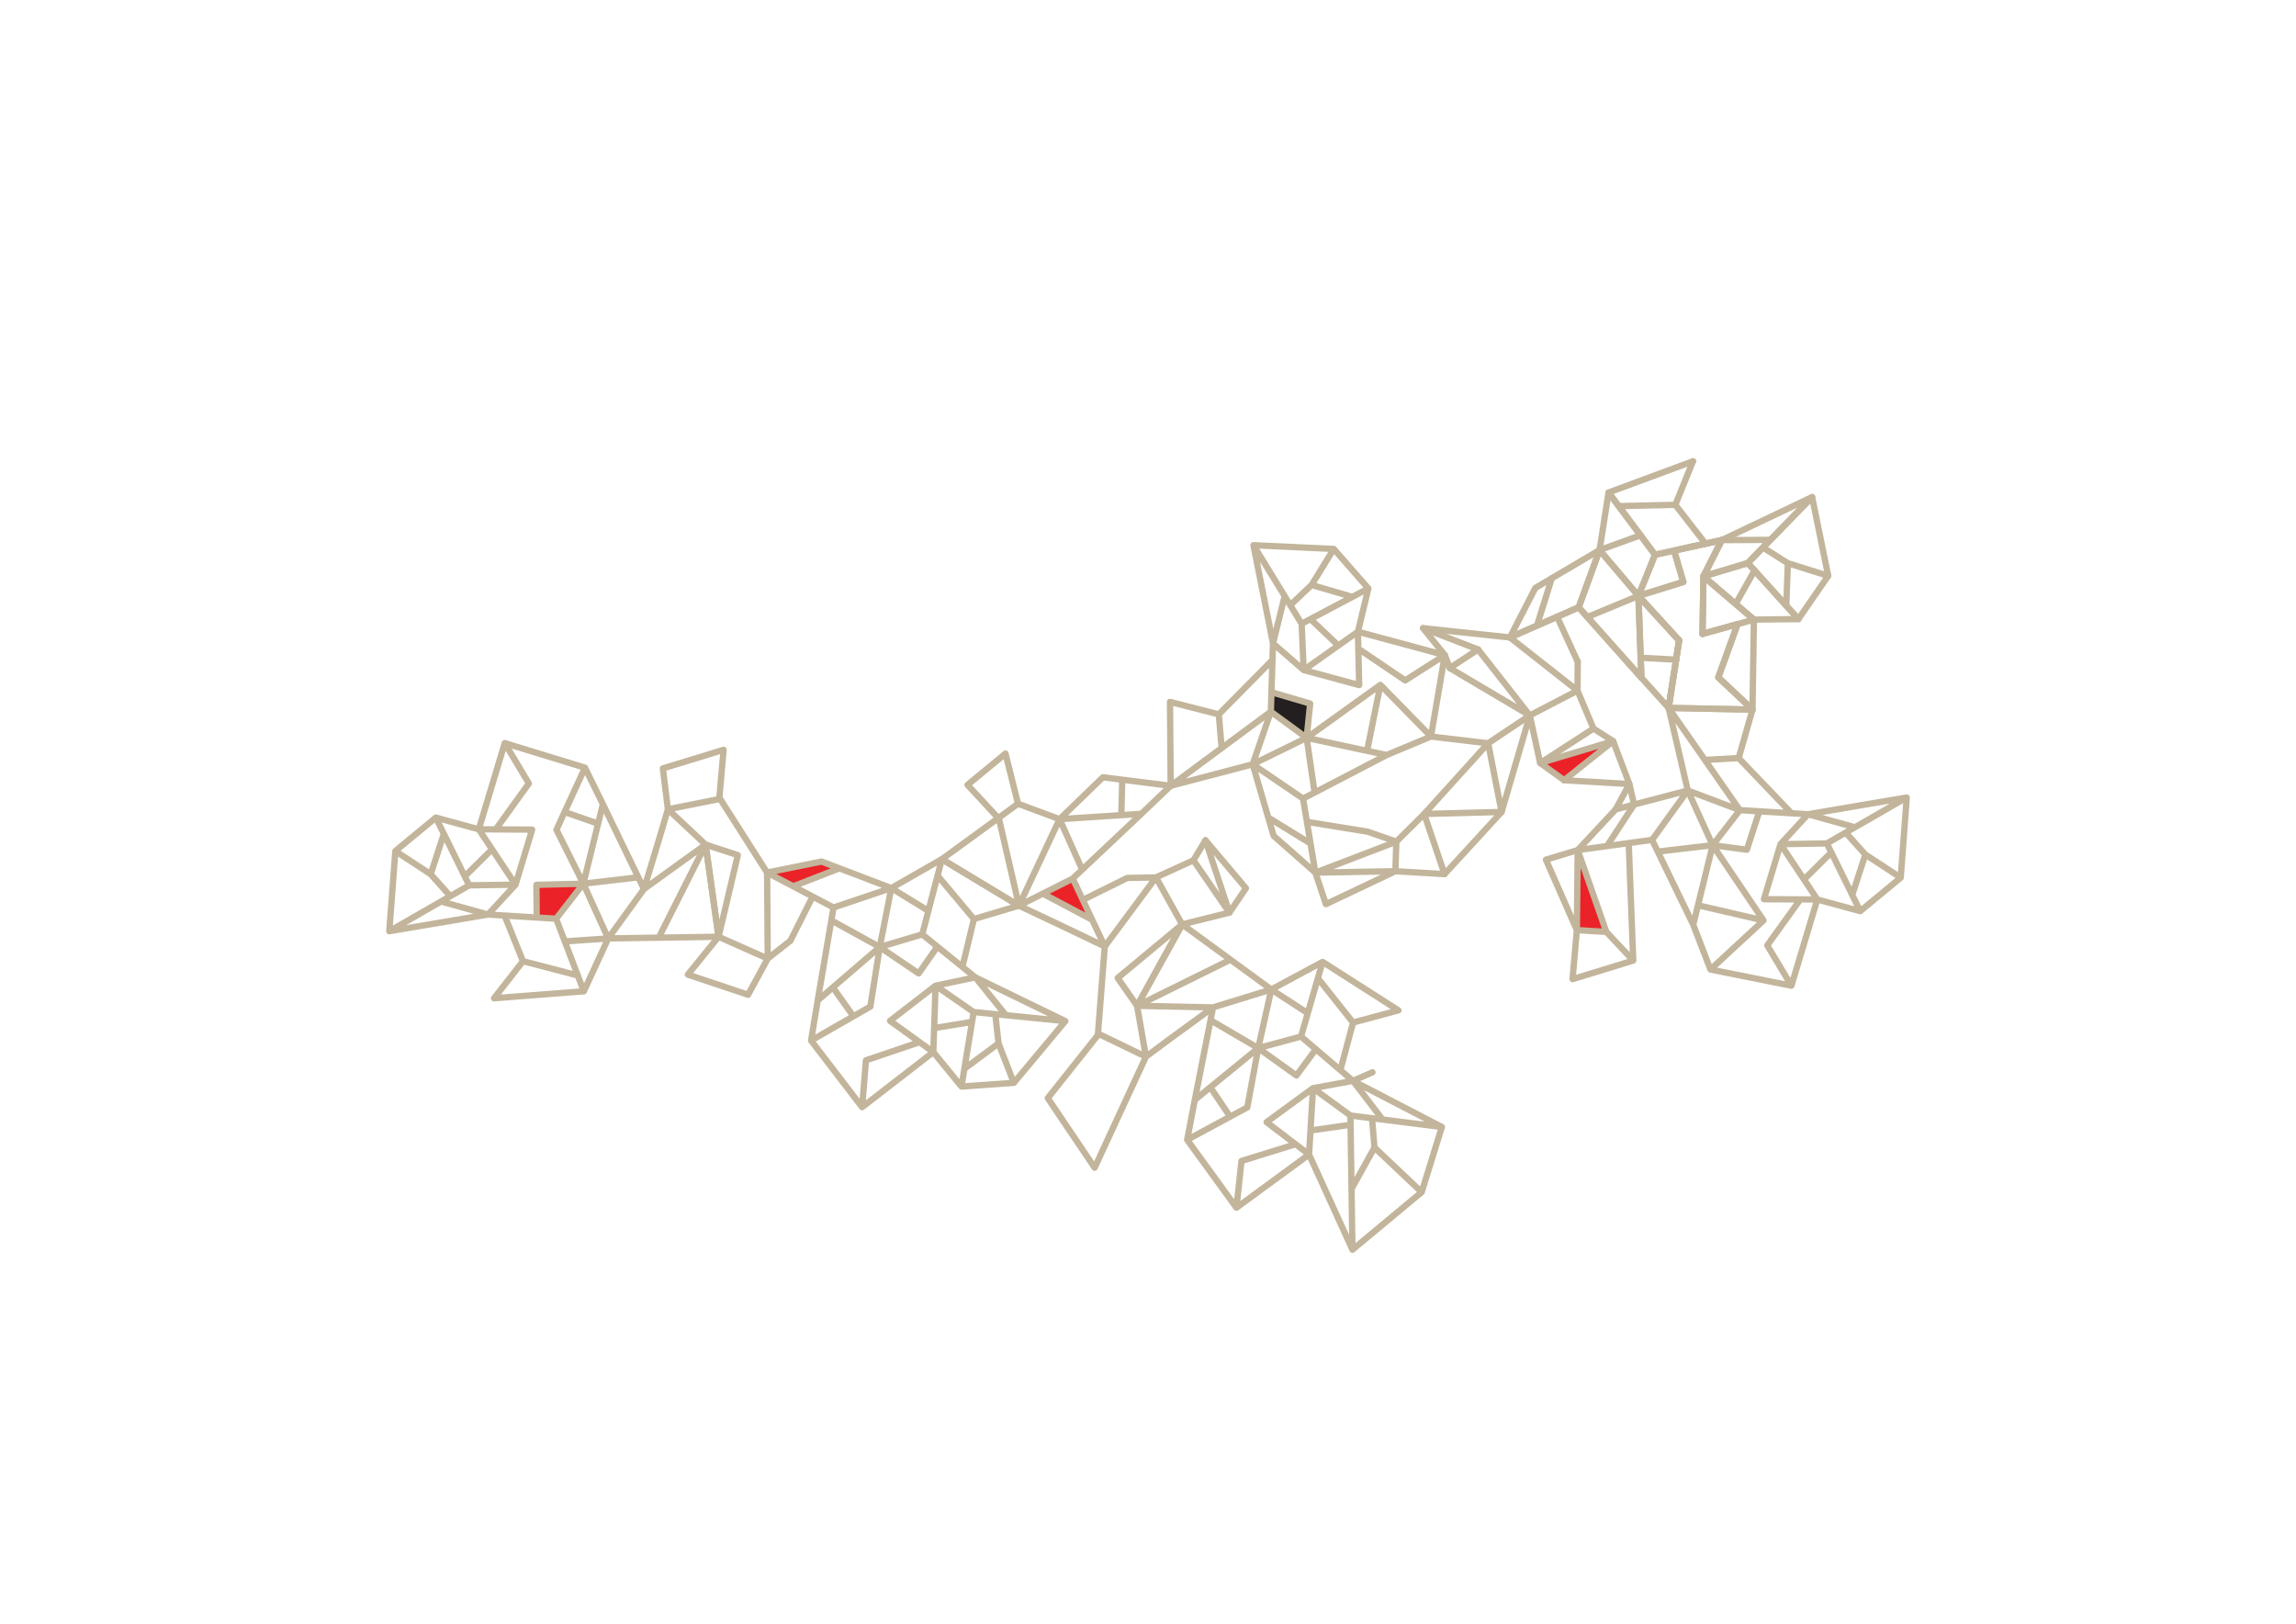 <?xml version="1.0" encoding="utf-8"?>
<!-- Generator: Adobe Illustrator 16.0.0, SVG Export Plug-In . SVG Version: 6.00 Build 0)  -->
<!DOCTYPE svg PUBLIC "-//W3C//DTD SVG 1.1//EN" "http://www.w3.org/Graphics/SVG/1.1/DTD/svg11.dtd">
<svg version="1.1" id="Layer_4" xmlns="http://www.w3.org/2000/svg" xmlns:xlink="http://www.w3.org/1999/xlink" x="0px" y="0px"
	 width="800px" height="565.716px" viewBox="195.275 138.087 800 565.716"
	 enable-background="new 195.275 138.087 800 565.716" xml:space="preserve">
<g>
	<polygon fill="#EB2227" points="471.66,446.855 487.76,440.59 481.549,438.224 462.557,442.068 	"/>
	<polygon fill="#EB2227" points="558.629,449.406 569.049,444.158 575.823,458.506 	"/>
	<polygon fill="#231F20" points="638.074,386.011 638.289,379.22 651.787,383.191 650.545,395.135 	"/>
	<polygon fill="#EB2227" points="744.703,462.113 754.985,462.744 745,434.236 	"/>
	<polygon fill="#EB2227" points="740.266,409.898 731.926,403.908 757.348,396.279 	"/>
	<polygon fill="#EB2227" points="382.271,457.728 382.177,446.336 398.538,445.945 389.053,458.142 	"/>
	<g>
		<path fill="none" stroke="#C2B59B" stroke-width="2.198" stroke-linecap="round" stroke-linejoin="round" d="
			M535.108,478.568l-13.209-10.695l-6.541,9.328l-13.547-9.184l-3.279,20.746l-20.646,11.826
			l17.781,23.205l1.33-16.316l18.682-6.336l-10.281-7.42l15.857-12.25L535.108,478.568z
			 M471.66,446.855l16.1-6.266 M501.811,468.017l-16.869-9.301 M480.188,486.623l21.623-18.605
			l4.021-20.545l-20.127,6.77L480.188,486.623z M485.705,454.242l20.127-6.77l-24.283-9.248
			l-18.992,3.844L485.705,454.242z M470.672,465.826l7.758-15.41 M480.188,486.623l5.518-32.381
			l-23.148-12.174l0.219,29.955l-6.848,12.607l-20.977-7.02l10.691-13.18l6.711-28.43l-11.225-3.678
			l4.514,32.107l17.133,7.592l7.896-6.197 M533.967,494.101l-13.211,2.143 M535.108,478.568
			l10.664,13.199 M566.479,493.816l-31.371-15.248l-13.854,2.904l13.275,9.182L566.479,493.816z
			 M534.53,490.654l-13.275-9.182l-0.779,23.135l9.807,12.008L534.53,490.654z M543.198,501.59
			l-11.898,8.811 M548.533,515.32l-5.336-13.73l-1.127-10.189 M566.479,493.816l-31.949-3.162
			l-4.248,25.961l18.252-1.295L566.479,493.816z M492.635,492.142l-7.158-10.07 M521.254,481.472
			l-15.857,12.25 M520.475,504.607l0.779-23.135 M501.811,468.017l-3.279,20.746 M498.531,488.763
			l3.279-20.746l-21.623,18.605l-2.303,13.967L498.531,488.763z M495.666,523.795l1.33-16.316
			l18.682-6.336 M495.666,523.795l24.809-19.188l-15.078-10.885 M498.531,488.763l-20.646,11.826
			 M521.899,467.873l-6.541,9.328 M505.832,447.472l12.922,7.93 M523.449,437.408l-17.617,10.064
			l-4.021,20.545l14.807-4.422L523.449,437.408z M521.254,481.472l13.854-2.904l-18.49-14.973
			l-14.807,4.422l13.547,9.184 M534.619,458.258l-4.006,16.668 M550.311,453.597l-15.691,4.66
			l-12.664-15.125 M550.311,453.597l-26.861-16.189l-6.832,26.188l18.49,14.973"/>
		<path fill="none" stroke="#C2B59B" stroke-width="2.198" stroke-linecap="round" stroke-linejoin="round" d="
			M462.557,442.068l-16.363-25.668l-18.201,3.615l-2.83,9.631 M365.306,456.691l16.965,1.037
			l-0.094-11.393l16.361-0.391l-9.378-18.795l9.942-21.617l-27.952-8.566l8.392,14.057l-11.529,16.006
			l12.681,0.072l-5.797,19.18L365.306,456.691z M441.129,432.324l-16.172,32.102 M398.538,445.945
			l19.134-2.225 M405.339,418.242l-6.801,27.703l8.657,19.061l12.455-17.199L405.339,418.242z
			 M419.651,447.806l-12.455,17.199l38.447-0.574l-4.514-32.107L419.651,447.806z M425.162,429.646
			l-5.512,18.16 M405.339,418.242l14.312,29.564l21.479-15.482l-13.137-12.309l-1.748-14.24
			l21.154-6.467l-1.514,17.09 M357.214,443.383l9.511-9.416 M365.306,456.691l-16.349-4.553
			 M330.911,462.494l34.395-5.803l9.591-10.41l-16.141,0.234L330.911,462.494z M358.756,446.515
			l16.141-0.234l-12.8-19.287l-14.957-4.08L358.756,446.515z M345.35,442.646l4.571-14.082
			 M333.031,434.566l12.318,8.08l6.834,7.641 M330.911,462.494l27.845-15.979l-11.616-23.602
			l-14.108,11.652L330.911,462.494z M392,420.976l11.676,4.041 M374.897,446.281l5.797-19.18
			 M362.097,426.994l12.8,19.287 M398.538,445.945l-9.378-18.795 M389.16,427.15l9.378,18.795
			l6.801-27.703l-6.236-12.709L389.16,427.15z M371.151,396.967l8.392,14.057l-11.529,16.006
			 M371.151,396.967l-9.054,30.027l18.597,0.107 M389.16,427.15l9.942-21.617 M382.271,457.728
			l-0.094-11.393 M407.196,465.006l-15.126,1.047 M398.698,483.429l8.498-18.424l-8.657-19.061
			l-9.485,12.197L398.698,483.429z M374.897,446.281l-9.591,10.41l23.747,1.451l9.485-12.197
			l-16.361,0.391 M377.496,472.941l-6.418-15.895 M367.428,485.849l10.068-12.908l19.094,4.961
			 M367.428,485.849l31.27-2.42l-9.645-25.287l-23.747-1.451"/>
	</g>
	<g>
		<path fill="none" stroke="#C2B59B" stroke-width="2.198" stroke-linecap="round" stroke-linejoin="round" d="
			M575.823,458.506l-17.193-9.1 M564.469,423.465l7.881,17.576 M592.936,421.613l-28.467,1.852
			l-14.158,30.133l18.738-9.439L592.936,421.613z M569.049,444.158l-18.738,9.439l12.42,5.854
			l17.484,8.357L569.049,444.158z M588.026,443.949l-15.469,7.641 M592.936,421.613l-23.887,22.545
			l11.166,23.65l17.848-24.059l13.053-5.951l12.533,18.227l-16.469,4.096l-22.465,18.672l6.754,9.689
			l15.711-28.361l-9.117-16.371l-10.037,0.199 M586.315,409.715l-0.342,12.35 M564.469,423.465
			l15.104-14.6 M579.573,408.865l-15.104,14.6l28.467-1.852l10.242-9.771L579.573,408.865z
			 M579.573,408.865l23.605,2.977 M545.617,400.619l4.367,17.471 M550.311,453.597l-6.963-30.25
			 M523.449,437.408l26.861,16.189l14.158-30.133l-14.484-5.375L523.449,437.408z M532.391,411.523
			l13.227-10.904 M532.391,411.523l10.957,11.824"/>
		<path fill="none" stroke="#C2B59B" stroke-width="2.198" stroke-linecap="round" stroke-linejoin="round" d="
			M580.215,467.808l-2.373,30.348l16.715,8.062l8.057-5.99 M666.696,514.635l-12.928-11.033l-6.779,9.156
			l-13.305-9.531l-3.816,20.656l-20.945,11.283l17.174,23.66l1.752-16.277l18.84-5.848l-10.086-7.688
			l16.17-11.832L666.696,514.635z M591.469,488.482l32.23-15.912 M633.684,503.226l-16.621-9.734
			 M611.586,521.263l22.098-18.037l4.553-20.436l-20.295,6.248L611.586,521.263z M617.942,489.039
			l20.295-6.248l-31.057-22.67l-15.711,28.361L617.942,489.039z M602.614,500.228l15.328-11.189
			 M611.586,521.263l6.355-32.225l-26.473-0.557l3.088,17.736l-17.873,38.668l-16.334-24.248
			l17.738-22.295 M665.856,529.926l-13.965,2.008 M666.696,514.635l10.318,13.473 M697.66,530.693
			l-30.965-16.059l-13.924,2.547l13.035,9.521L697.66,530.693z M665.807,526.703l-13.035-9.521
			l-1.379,23.105l15.119,33.16L665.807,526.703z M674.186,537.859l-7.994,14.41 M690.629,553.398
			l-16.443-15.539l-0.861-10.215 M697.66,530.693l-31.854-3.99l0.705,46.744l24.117-20.049
			L697.66,530.693z M623.885,527.105l-6.895-10.254 M652.772,517.181l-16.17,11.832 M651.393,540.287
			l1.379-23.105 M633.684,503.226l-3.816,20.656 M629.867,523.883l3.816-20.656l-22.098,18.037
			l-2.664,13.902L629.867,523.883z M626.096,558.826l1.752-16.277l18.84-5.848 M626.096,558.826
			l25.297-18.539l-14.791-11.273 M629.867,523.883l-20.945,11.283 M653.768,503.601l-6.779,9.156
			 M638.237,482.791l12.713,8.264 M656.11,473.189l-17.873,9.602l-4.553,20.436l14.914-4.037
			L656.11,473.189z M652.772,517.181l13.924-2.547l-18.098-15.445l-14.914,4.037l13.305,9.531
			 M666.735,494.32l-4.436,16.559 M682.541,490.066l-15.807,4.254l-12.268-15.449 M682.541,490.066
			l-26.432-16.877l-7.512,26l18.098,15.445l6.795-2.982"/>
	</g>
	<path fill="none" stroke="#C2B59B" stroke-width="2.198" stroke-linecap="round" stroke-linejoin="round" d="
		M638.828,362.232l-0.539,16.988l13.498,3.971l-1.242,11.943l25.709-18.453l17.613,17.99l4.832-28.35
		l-13.805,8.801l-16.338-11.055l0.299,12.678l-19.34-5.232L638.828,362.232z M651.905,431.945
		l-14.721-9.039 M650.545,395.135l2.785,19.061 M678.436,401.121l-27.891-5.986l-18.801,9.213
		l17.559,11.945L678.436,401.121z M649.303,416.293l-17.559-11.945l7.309,24.934l14.539,12.811
		L649.303,416.293z M671.916,427.847l-21.268-3.447 M678.436,401.121l-29.133,15.172l4.289,25.799
		l28.213-10.791l9.703-9.648l7.086,20.955l-17.127-1.012l-27.875,0.496l3.668,10.977l24.207-11.473
		l0.338-10.295l-9.889-3.453 M651.895,353.752l9.689,9.23 M638.828,362.232l4.072-16.475
		 M632.02,328.021l6.809,34.211l10.688,9.281l-0.709-16.127L632.02,328.021z M648.807,355.386
		l0.709,16.127l18.902-13.359l3.639-15.068L648.807,355.386z M652.281,341.873l14.209,4.156
		 M659.996,329.322l-7.715,12.551l-7.438,7.055 M632.02,328.021l16.787,27.365l23.25-12.301
		l-12.061-13.764L632.02,328.021z M676.254,376.681l-4.641,22.975 M649.516,371.513l19.34,5.232
		 M668.418,358.154l-18.902,13.359 M650.545,395.135l25.709-18.453 M676.254,376.681l-25.709,18.453
		l27.891,5.986l15.432-6.449L676.254,376.681z M698.699,366.322l-13.805,8.801l-16.338-11.055
		 M700.397,370.818l-1.697-4.496l-30.281-8.168l0.438,18.592 M676.254,376.681l17.613,17.99l19.924,2.354
		 M638.289,379.22l13.498,3.971 M631.744,404.347l6.33-18.336 M603.178,411.842l28.566-7.494
		l18.801-9.213l-12.471-9.123L603.178,411.842z M649.516,371.513l-10.688-9.281l-0.754,23.779l12.471,9.123
		l1.242-11.943 M619.942,386.947l18.699-18.934 M602.936,382.605l17.006,4.342l0.996,11.75
		 M602.936,382.605l0.242,29.236l34.896-25.83l0.754-23.779"/>
	<polygon fill="none" stroke="#C2B59B" stroke-width="2.198" stroke-linecap="round" stroke-linejoin="round" points="
		615.299,430.83 629.399,447.517 623.649,456.025 	"/>
	
		<line fill="none" stroke="#C2B59B" stroke-width="2.198" stroke-linecap="round" stroke-linejoin="round" x1="615.299" y1="430.83" x2="611.115" y2="437.799"/>
	<polygon fill="none" stroke="#C2B59B" stroke-width="2.198" stroke-linecap="round" stroke-linejoin="round" points="
		795.182,326.25 778.58,329.896 781.787,340.828 766.158,345.679 780.321,361.191 776.674,384.703 
		805.905,385.293 793.987,374.07 800.694,355.519 788.479,358.922 788.805,338.886 	"/>
	
		<line fill="none" stroke="#C2B59B" stroke-width="2.198" stroke-linecap="round" stroke-linejoin="round" x1="730.807" y1="356.031" x2="735.957" y2="339.541"/>
	
		<line fill="none" stroke="#C2B59B" stroke-width="2.198" stroke-linecap="round" stroke-linejoin="round" x1="766.158" y1="345.679" x2="748.364" y2="353.056"/>
	<polygon fill="none" stroke="#C2B59B" stroke-width="2.198" stroke-linecap="round" stroke-linejoin="round" points="
		767.198,374.187 766.158,345.679 752.614,329.717 745.342,349.668 	"/>
	<polygon fill="none" stroke="#C2B59B" stroke-width="2.198" stroke-linecap="round" stroke-linejoin="round" points="
		745.342,349.668 752.614,329.717 730.235,342.918 721.383,360.156 	"/>
	
		<line fill="none" stroke="#C2B59B" stroke-width="2.198" stroke-linecap="round" stroke-linejoin="round" x1="745.01" y1="368.642" x2="737.813" y2="352.965"/>
	<polyline fill="none" stroke="#C2B59B" stroke-width="2.198" stroke-linecap="round" stroke-linejoin="round" points="
		767.198,374.187 745.342,349.668 721.383,360.156 744.926,378.681 750.502,391.898 731.926,403.908 
		728.299,387.33 710.276,364.344 700.397,370.818 728.299,387.33 744.926,378.681 745.01,368.642 	"/>
	
		<line fill="none" stroke="#C2B59B" stroke-width="2.198" stroke-linecap="round" stroke-linejoin="round" x1="806.606" y1="336.836" x2="800.035" y2="348.494"/>
	<polygon fill="none" stroke="#C2B59B" stroke-width="2.198" stroke-linecap="round" stroke-linejoin="round" points="
		826.674,311.256 795.182,326.25 788.805,338.886 804.264,334.244 	"/>
	<polygon fill="none" stroke="#C2B59B" stroke-width="2.198" stroke-linecap="round" stroke-linejoin="round" points="
		804.264,334.244 788.805,338.886 806.393,353.933 821.897,353.765 	"/>
	
		<line fill="none" stroke="#C2B59B" stroke-width="2.198" stroke-linecap="round" stroke-linejoin="round" x1="818.219" y1="334.297" x2="817.676" y2="349.094"/>
	<polyline fill="none" stroke="#C2B59B" stroke-width="2.198" stroke-linecap="round" stroke-linejoin="round" points="
		832.278,338.697 818.219,334.297 809.553,328.818 	"/>
	<polygon fill="none" stroke="#C2B59B" stroke-width="2.198" stroke-linecap="round" stroke-linejoin="round" points="
		826.674,311.256 804.264,334.244 821.897,353.765 832.278,338.697 	"/>
	
		<line fill="none" stroke="#C2B59B" stroke-width="2.198" stroke-linecap="round" stroke-linejoin="round" x1="779.28" y1="367.906" x2="766.944" y2="367.215"/>
	
		<line fill="none" stroke="#C2B59B" stroke-width="2.198" stroke-linecap="round" stroke-linejoin="round" x1="788.805" y1="338.886" x2="788.479" y2="358.922"/>
	
		<line fill="none" stroke="#C2B59B" stroke-width="2.198" stroke-linecap="round" stroke-linejoin="round" x1="806.393" y1="353.933" x2="788.805" y2="338.886"/>
	
		<line fill="none" stroke="#C2B59B" stroke-width="2.198" stroke-linecap="round" stroke-linejoin="round" x1="766.158" y1="345.679" x2="780.321" y2="361.191"/>
	<polygon fill="none" stroke="#C2B59B" stroke-width="2.198" stroke-linecap="round" stroke-linejoin="round" points="
		780.321,361.191 766.158,345.679 767.198,374.187 776.674,384.703 	"/>
	<polyline fill="none" stroke="#C2B59B" stroke-width="2.198" stroke-linecap="round" stroke-linejoin="round" points="
		805.905,385.293 793.987,374.07 800.694,355.519 	"/>
	<polyline fill="none" stroke="#C2B59B" stroke-width="2.198" stroke-linecap="round" stroke-linejoin="round" points="
		805.905,385.293 806.393,353.933 788.479,358.922 	"/>
	
		<line fill="none" stroke="#C2B59B" stroke-width="2.198" stroke-linecap="round" stroke-linejoin="round" x1="780.321" y1="361.191" x2="776.674" y2="384.703"/>
	
		<line fill="none" stroke="#C2B59B" stroke-width="2.198" stroke-linecap="round" stroke-linejoin="round" x1="778.58" y1="329.896" x2="781.787" y2="340.828"/>
	
		<line fill="none" stroke="#C2B59B" stroke-width="2.198" stroke-linecap="round" stroke-linejoin="round" x1="752.614" y1="329.717" x2="766.875" y2="324.57"/>
	<polygon fill="none" stroke="#C2B59B" stroke-width="2.198" stroke-linecap="round" stroke-linejoin="round" points="
		755.746,309.672 752.614,329.717 766.158,345.679 771.942,331.353 	"/>
	<polyline fill="none" stroke="#C2B59B" stroke-width="2.198" stroke-linecap="round" stroke-linejoin="round" points="
		788.805,338.886 795.182,326.25 771.942,331.353 766.158,345.679 781.787,340.828 	"/>
	
		<line fill="none" stroke="#C2B59B" stroke-width="2.198" stroke-linecap="round" stroke-linejoin="round" x1="779.008" y1="313.955" x2="789.53" y2="327.486"/>
	<polyline fill="none" stroke="#C2B59B" stroke-width="2.198" stroke-linecap="round" stroke-linejoin="round" points="
		785.158,298.785 755.746,309.672 771.942,331.353 795.182,326.25 	"/>
	<polyline fill="none" stroke="#C2B59B" stroke-width="2.198" stroke-linecap="round" stroke-linejoin="round" points="
		721.383,360.156 691.115,356.924 710.276,364.344 	"/>
	<polygon fill="none" stroke="#C2B59B" stroke-width="2.198" stroke-linecap="round" stroke-linejoin="round" points="
		718.481,420.955 728.299,387.33 713.791,397.025 	"/>
	<path fill="none" stroke="#C2B59B" stroke-width="2.198" stroke-linecap="round" stroke-linejoin="round" d="
		M825.248,421.752l-16.965-1.023l-4.354,13.381l-11.904-1.582l17.713,26.225l-18.482,17.094
		l28.199,5.635l-8.404-14.049l11.516-16.016l-12.68-0.062l5.779-19.184L825.248,421.752z
		 M755.192,432.838l9.453-14.457 M792.026,432.527l-19.133,2.24 M785.248,460.236l6.777-27.709
		l-8.674-19.055l-12.439,17.209L785.248,460.236z M770.912,430.681l12.439-17.209l-25.133,6.594
		l-13.219,14.17L770.912,430.681z M764.354,472.719l-1.584-40.92 M785.248,460.236l-14.336-29.555
		l-25.912,3.555l9.984,28.508l9.369,9.975l-21.148,6.486l1.498-17.092l0.297-27.877l-11.074,3.354
		l10.777,24.523l10.281,0.631l9.369,9.975 M833.354,435.052l-9.504,9.424 M825.248,421.752
		l16.352,4.539 M859.639,415.918l-34.391,5.834l-9.582,10.418l16.141-0.25L859.639,415.918z
		 M831.807,431.92l-16.141,0.25l12.816,19.275l14.959,4.066L831.807,431.92z M845.217,435.779
		l-4.559,14.084 M857.543,443.845l-12.326-8.066l-6.84-7.635 M859.639,415.918l-27.832,16.002
		l11.635,23.592l14.102-11.666L859.639,415.918z M809.739,458.752l-22.832-5.293 M815.666,432.17
		l-5.779,19.184 M828.483,451.445l-12.816-19.275 M792.026,432.527l17.713,26.225 M809.739,458.752
		l-17.713-26.225l-6.777,27.709l6.008,15.609L809.739,458.752z M819.455,481.48l-8.404-14.049
		l11.516-16.016 M819.455,481.48l9.027-30.035l-18.596-0.092 M809.739,458.752l-18.482,17.094
		 M808.283,420.728l-4.354,13.381 M783.352,413.472l18.148,6.848 M776.674,384.703l6.678,28.77
		l8.674,19.055l9.475-12.207L776.674,384.703z M815.666,432.17l9.582-10.418l-23.748-1.432
		l-9.475,12.207l11.904,1.582 M801.08,402.17l18.396,19.23 M805.905,385.293l-4.824,16.877
		l-11.771,0.66 M805.905,385.293l-29.23-0.59l24.826,35.617l23.748,1.432"/>
	<polygon fill="none" stroke="#C2B59B" stroke-width="2.198" stroke-linecap="round" stroke-linejoin="round" points="
		757.348,396.279 740.266,409.898 731.926,403.908 	"/>
	<polyline fill="none" stroke="#C2B59B" stroke-width="2.198" stroke-linecap="round" stroke-linejoin="round" points="
		750.502,391.898 757.348,396.279 763.002,411.209 740.266,409.898 	"/>
	
		<line fill="none" stroke="#C2B59B" stroke-width="2.198" stroke-linecap="round" stroke-linejoin="round" x1="691.115" y1="356.924" x2="698.699" y2="366.322"/>
	<polyline fill="none" stroke="#C2B59B" stroke-width="2.198" stroke-linecap="round" stroke-linejoin="round" points="
		698.594,442.607 718.481,420.955 691.508,421.652 713.791,397.025 	"/>
	<polyline fill="none" stroke="#C2B59B" stroke-width="2.198" stroke-linecap="round" stroke-linejoin="round" points="
		764.645,418.381 763.002,411.209 758.219,420.066 	"/>
</g>
<line fill="none" stroke="#C2B59B" stroke-width="2.198" stroke-linecap="round" stroke-linejoin="round" x1="795.182" y1="326.25" x2="812.151" y2="326.154"/>
<polyline fill="none" stroke="#C2B59B" stroke-width="2.198" stroke-linecap="round" stroke-linejoin="round" points="
	785.158,298.785 779.008,313.955 759.287,314.41 "/>
</svg>
